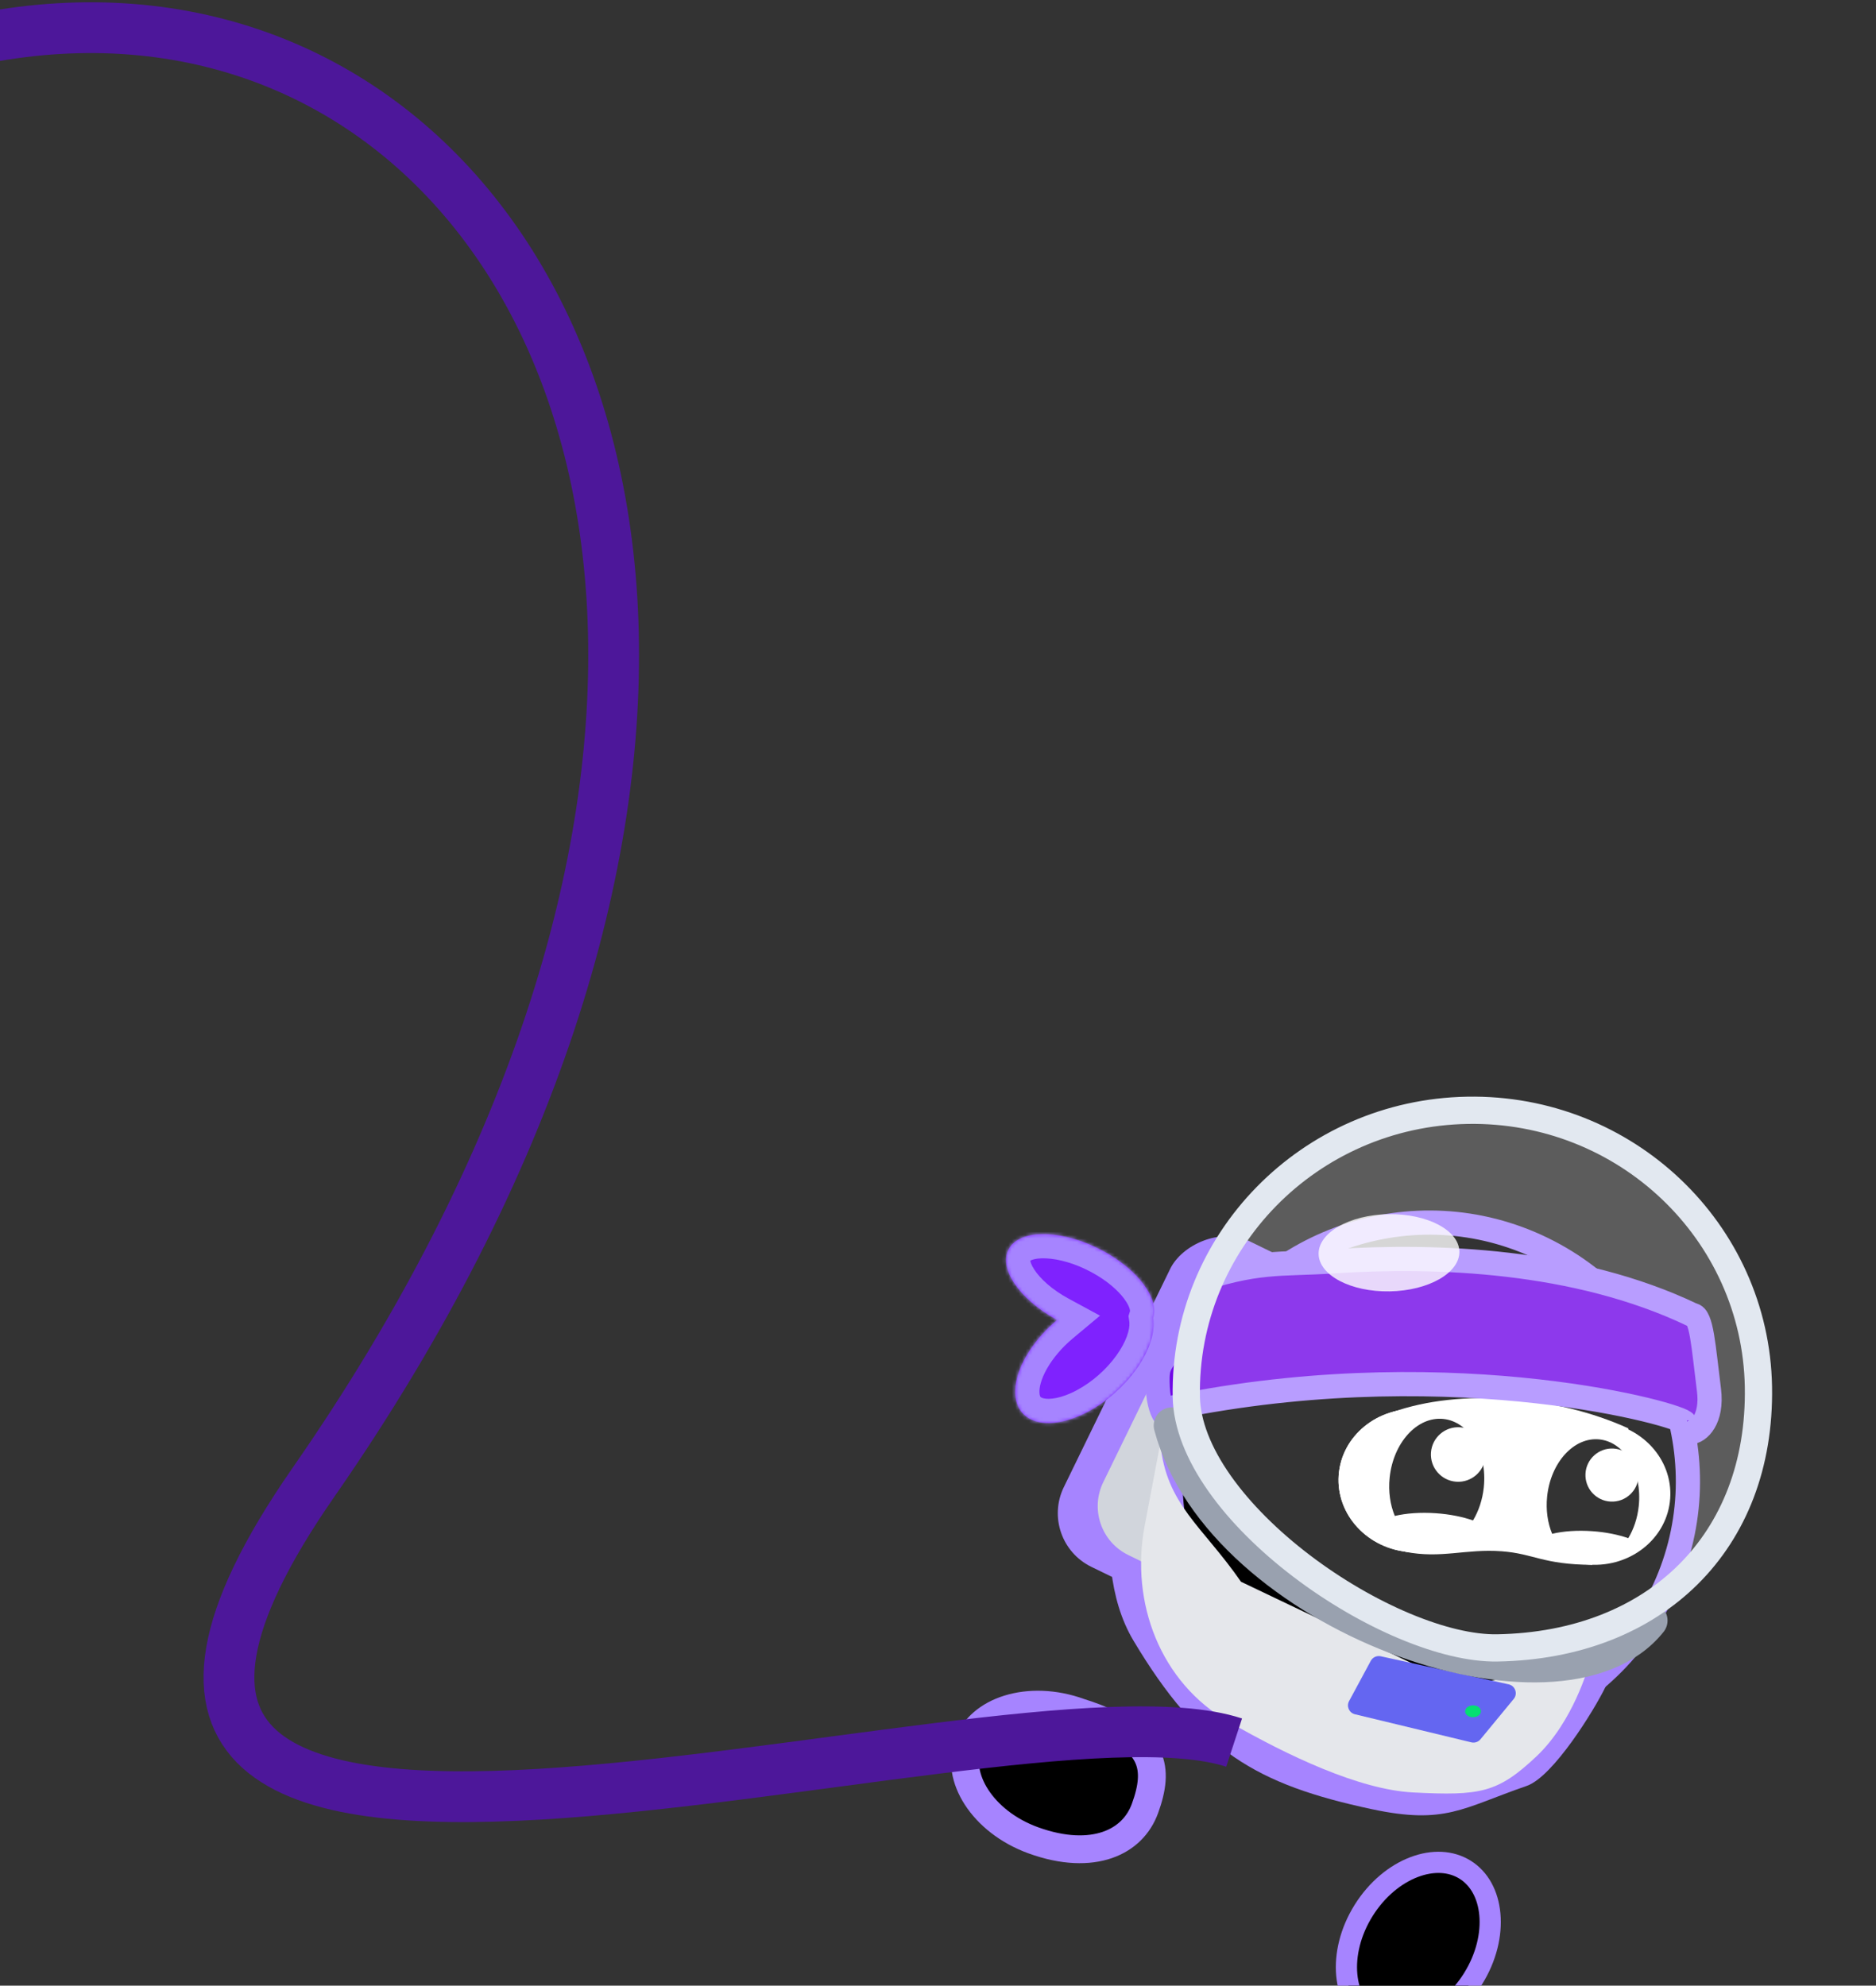 <svg width="546" height="578" viewBox="0 0 546 578" fill="none" xmlns="http://www.w3.org/2000/svg">
<rect x="0" y="0" width="546" height="578" fill="#333333" stroke="none"/>
<path d="M426.419 544.255C430.542 546.831 433.091 551.478 433.617 557.26C434.143 563.045 432.601 569.781 428.711 576.006C424.821 582.231 419.443 586.57 414.013 588.633C408.585 590.695 403.291 590.441 399.168 587.865C395.046 585.288 392.496 580.642 391.97 574.859C391.444 569.074 392.986 562.338 396.876 556.114C400.766 549.889 406.144 545.55 411.574 543.487C417.002 541.424 422.296 541.679 426.419 544.255Z" fill="black" stroke="#A684FF" stroke-width="6.171"/>
<path d="M459.451 478.672L425.983 482.922L345.931 467.329L328.187 413.165C328.187 413.165 315.184 452.956 329.882 477.561C349.112 509.75 365.767 519.463 399.163 526.614C420.636 531.212 425.629 526.321 444.344 519.858C452.066 517.191 464.078 497.646 467.22 491.129C473.298 481.024 459.451 478.672 459.451 478.672Z" fill="#A684FF"/>
<rect width="66.155" height="105.365" rx="17.362" transform="matrix(-0.899 -0.438 -0.438 0.899 407.643 382.739)" fill="#A684FF"/>
<rect width="55.893" height="89.02" rx="15.86" transform="matrix(-0.899 -0.438 -0.438 0.899 403.384 390.174)" fill="#D1D5DC"/>
<mask id="path-5-inside-1_3059_12856" fill="white">
<path d="M316.73 410.888C327.838 404.948 336.345 393.128 335.732 384.487C335.711 384.193 335.678 383.907 335.637 383.629C337.348 378.019 331.369 369.762 321.158 364.205C309.861 358.057 297.665 357.544 293.917 363.059C290.169 368.574 296.288 378.029 307.585 384.177C307.616 384.194 307.646 384.21 307.676 384.226C300.12 390.539 295.024 399.239 295.503 405.995C296.118 414.637 305.621 416.828 316.73 410.888Z"/>
</mask>
<path d="M316.73 410.888C327.838 404.948 336.345 393.128 335.732 384.487C335.711 384.193 335.678 383.907 335.637 383.629C337.348 378.019 331.369 369.762 321.158 364.205C309.861 358.057 297.665 357.544 293.917 363.059C290.169 368.574 296.288 378.029 307.585 384.177C307.616 384.194 307.646 384.21 307.676 384.226C300.12 390.539 295.024 399.239 295.503 405.995C296.118 414.637 305.621 416.828 316.73 410.888Z" fill="#7F22FE"/>
<path d="M316.73 410.888L320.051 417.099L320.051 417.1L316.73 410.888ZM335.732 384.487L342.758 383.988L342.758 383.988L335.732 384.487ZM335.637 383.629L328.668 384.656L328.437 383.089L328.9 381.573L335.637 383.629ZM321.158 364.205L324.525 358.018L324.525 358.018L321.158 364.205ZM293.917 363.059L288.091 359.099L288.091 359.099L293.917 363.059ZM307.585 384.177L304.218 390.364L304.218 390.364L307.585 384.177ZM307.676 384.226L311.029 378.032L320.16 382.975L312.192 389.632L307.676 384.226ZM295.503 405.995L288.478 406.494L288.478 406.494L295.503 405.995ZM316.73 410.888L313.408 404.676C317.971 402.237 322.07 398.532 324.91 394.586C327.865 390.48 328.848 386.997 328.706 384.986L335.732 384.487L342.758 383.988C343.229 390.618 340.265 397.366 336.343 402.815C332.306 408.425 326.597 413.6 320.051 417.099L316.73 410.888ZM335.732 384.487L328.706 384.986C328.699 384.892 328.687 384.783 328.668 384.656L335.637 383.629L342.605 382.601C342.669 383.031 342.723 383.495 342.758 383.988L335.732 384.487ZM335.637 383.629L328.9 381.573C328.798 381.905 329.217 380.807 327.204 378.084C325.372 375.605 322.18 372.78 317.791 370.392L321.158 364.205L324.525 358.018C330.347 361.186 335.25 365.269 338.533 369.711C341.634 373.907 344.187 379.743 342.374 385.684L335.637 383.629ZM321.158 364.205L317.791 370.392C312.932 367.747 308.101 366.451 304.411 366.295C300.276 366.121 299.525 367.338 299.742 367.018L293.917 363.059L288.091 359.099C292.057 353.264 299.278 351.98 305.003 352.221C311.172 352.48 318.087 354.514 324.525 358.018L321.158 364.205ZM293.917 363.059L299.742 367.018C300.238 366.289 299.161 366.677 301.022 369.553C302.711 372.162 306.07 375.333 310.952 377.99L307.585 384.177L304.218 390.364C297.803 386.873 292.454 382.242 289.196 377.208C286.11 372.44 283.847 365.344 288.091 359.099L293.917 363.059ZM307.585 384.177L310.952 377.99C310.974 378.002 310.997 378.015 311.029 378.032L307.676 384.226L304.323 390.421C304.295 390.405 304.257 390.385 304.218 390.364L307.585 384.177ZM307.676 384.226L312.192 389.632C309.005 392.295 306.41 395.408 304.704 398.418C302.946 401.519 302.422 403.981 302.529 405.496L295.503 405.995L288.478 406.494C288.105 401.253 289.889 395.987 292.449 391.471C295.06 386.864 298.791 382.471 303.16 378.821L307.676 384.226ZM295.503 405.995L302.529 405.496C302.591 406.358 302.823 406.608 302.84 406.627C302.867 406.659 303.063 406.884 303.763 407.046C305.357 407.413 308.721 407.183 313.408 404.676L316.73 410.888L320.051 417.1C313.63 420.533 306.688 422.177 300.599 420.773C297.458 420.049 294.468 418.478 292.194 415.854C289.91 413.218 288.723 409.953 288.478 406.494L295.503 405.995Z" fill="#A684FF" mask="url(#path-5-inside-1_3059_12856)"/>
<circle cx="78.801" cy="78.801" r="75.279" transform="matrix(-0.899 -0.438 -0.438 0.899 521.321 394.853)" fill="black" stroke="#A684FF" stroke-width="7.044"/>
<path d="M433.999 432.549C433.195 444.039 422.608 452.66 410.351 451.803C398.095 450.945 388.81 440.936 389.614 429.445C390.417 417.955 401.005 409.334 413.261 410.192C425.518 411.049 434.802 421.058 433.999 432.549Z" fill="white"/>
<path d="M433.999 432.549C433.195 444.039 422.608 452.66 410.351 451.803C398.095 450.945 388.81 440.936 389.614 429.445C390.417 417.955 401.005 409.334 413.261 410.192C425.518 411.049 434.802 421.058 433.999 432.549Z" fill="white"/>
<ellipse cx="463.908" cy="434.64" rx="22.247" ry="20.856" transform="rotate(4 463.908 434.64)" fill="white"/>
<path d="M473.954 415.799L463.42 455.514C448.883 455.406 446.496 452.262 437.032 451.561C426.567 450.786 419.422 453.801 408.903 451.701L405.446 411.009C424.831 404.183 452.813 406.14 473.954 415.799Z" fill="white"/>
<path d="M465.511 418.998C458.148 418.224 451.334 425.65 450.29 435.583C449.872 439.557 450.442 443.33 451.747 446.477C454.952 445.712 459.013 445.403 463.395 445.71C467.35 445.986 470.974 446.725 473.898 447.75C475.485 445.112 476.581 441.907 476.951 438.385C477.995 428.452 472.873 419.772 465.511 418.998Z" fill="black"/>
<path d="M420.093 413.041C412.528 412.247 405.526 419.877 404.453 430.084C404.024 434.168 404.611 438.044 405.952 441.278C409.245 440.492 413.418 440.174 417.921 440.489C421.984 440.773 425.708 441.531 428.712 442.585C430.343 439.875 431.469 436.581 431.85 432.963C432.922 422.756 427.659 413.837 420.093 413.041Z" fill="black"/>
<circle cx="424.398" cy="423.39" r="7.943" transform="rotate(4 424.398 423.39)" fill="white"/>
<circle cx="469.165" cy="429.377" r="7.73" transform="rotate(3 469.165 429.377)" fill="white"/>
<path d="M497.383 404.567C495.77 391.926 495.278 383.004 492.579 382.768C458.791 366.609 417.741 365.186 388.066 367.161C372.525 368.196 365.675 366.7 346.449 373.464C339.27 377.451 341.846 391.219 339.447 394.443C337.048 397.667 336.869 398.92 336.886 402.065C336.94 412.205 341.057 415.858 341.284 409.704C342.555 409.444 343.822 409.193 345.086 408.95C424.828 393.625 490.036 412.008 490.375 414.187C490.719 416.401 490.687 417.281 491.977 416.883C494.331 416.903 498.479 413.158 497.383 404.567Z" fill="#7008E7"/>
<path d="M490.375 414.187C490.719 416.401 490.687 417.281 491.977 416.883M490.375 414.187L491.977 416.883M490.375 414.187C490.036 412.008 424.828 393.625 345.086 408.95C343.822 409.193 342.555 409.444 341.284 409.704C341.057 415.858 336.94 412.205 336.886 402.065C336.869 398.92 337.048 397.667 339.447 394.443C341.846 391.219 339.27 377.451 346.449 373.464C365.675 366.7 372.525 368.196 388.066 367.161C417.741 365.186 458.791 366.609 492.579 382.768C495.278 383.004 495.77 391.926 497.383 404.567C498.479 413.158 494.331 416.903 491.977 416.883" stroke="#A684FF" stroke-width="7.044"/>
<path d="M424.497 490.661L462.368 484.852C462.368 484.852 457.968 501.078 447.191 511.248C435.859 521.941 430.81 522.754 411.311 521.768C395.647 520.975 374.774 511.062 357.618 501.2C337.785 489.8 328.896 466.62 333.151 444.144L337.705 420.091C339.386 438.01 349.948 444.172 361.184 460.431L424.497 490.661Z" fill="#E5E7EB"/>
<path d="M430.882 506.291L440.554 494.559C441.811 493.034 441.011 490.719 439.081 490.295L401.855 482.125C400.703 481.872 399.522 482.413 398.962 483.452L392.638 495.181C391.815 496.707 392.659 498.599 394.345 499.005L428.222 507.179C429.205 507.417 430.238 507.072 430.882 506.291Z" fill="#6466F1"/>
<path d="M480.042 471.729C453.917 504.482 355.641 469.824 341.07 414.957" stroke="#99A1AF" stroke-width="10.574" stroke-linecap="round"/>
<ellipse cx="2.304" cy="1.728" rx="2.304" ry="1.728" transform="matrix(-1 0.017 0.017 1 430.994 496.377)" fill="#05DF72"/>
<ellipse opacity="0.8" cx="20.486" cy="11.234" rx="20.486" ry="11.234" transform="matrix(-1 0.017 0.017 1 424.555 353.089)" fill="white"/>
<path d="M427.097 323.196C381.059 323.999 344.483 361.388 345.272 406.582C345.412 414.595 348.896 423.222 354.943 431.813C360.968 440.373 369.355 448.634 378.826 455.841C388.289 463.041 398.727 469.104 408.762 473.32C418.849 477.557 428.274 479.82 435.776 479.689C458.998 479.284 478.148 471.442 491.373 458.293C504.583 445.159 512.178 426.438 511.781 403.675C510.992 358.482 473.134 322.392 427.097 323.196Z" fill="white" fill-opacity="0.2" stroke="#E2E8F0" stroke-width="7.93"/>
<path d="M281.712 507.67C283.44 502.92 287.633 499.266 293.539 497.438C299.448 495.609 306.846 495.715 314.257 498.412L314.34 498.442L314.425 498.469C326.902 502.399 332.072 507.105 334.05 511.329C336.031 515.557 335.392 520.507 333.238 526.424C331.406 531.456 327.636 535.212 322.275 537.053C316.851 538.916 309.52 538.895 300.692 535.682C293.281 532.985 287.546 528.31 284.195 523.111C280.845 517.914 279.983 512.42 281.712 507.67Z" fill="black" stroke="#A684FF" stroke-width="8.099"/>
<path d="M359.186 507.253C290.812 484.829 -22.416 595.031 91.233 431.487C350.716 58.085 -28.884 -213.448 -254.334 261.476C-325.393 411.167 -294.748 530.713 -379.995 587.639C-467.837 646.299 -382.767 224.517 -565.714 320.61C-661.398 370.869 -654.659 507.253 -744.965 476.762C-803.176 448.119 -728.894 338.893 -666.427 463.827C-586.965 622.75 -915.161 611.108 -939 766.891" stroke="#4D179A" stroke-width="14.784"/>
</svg>
